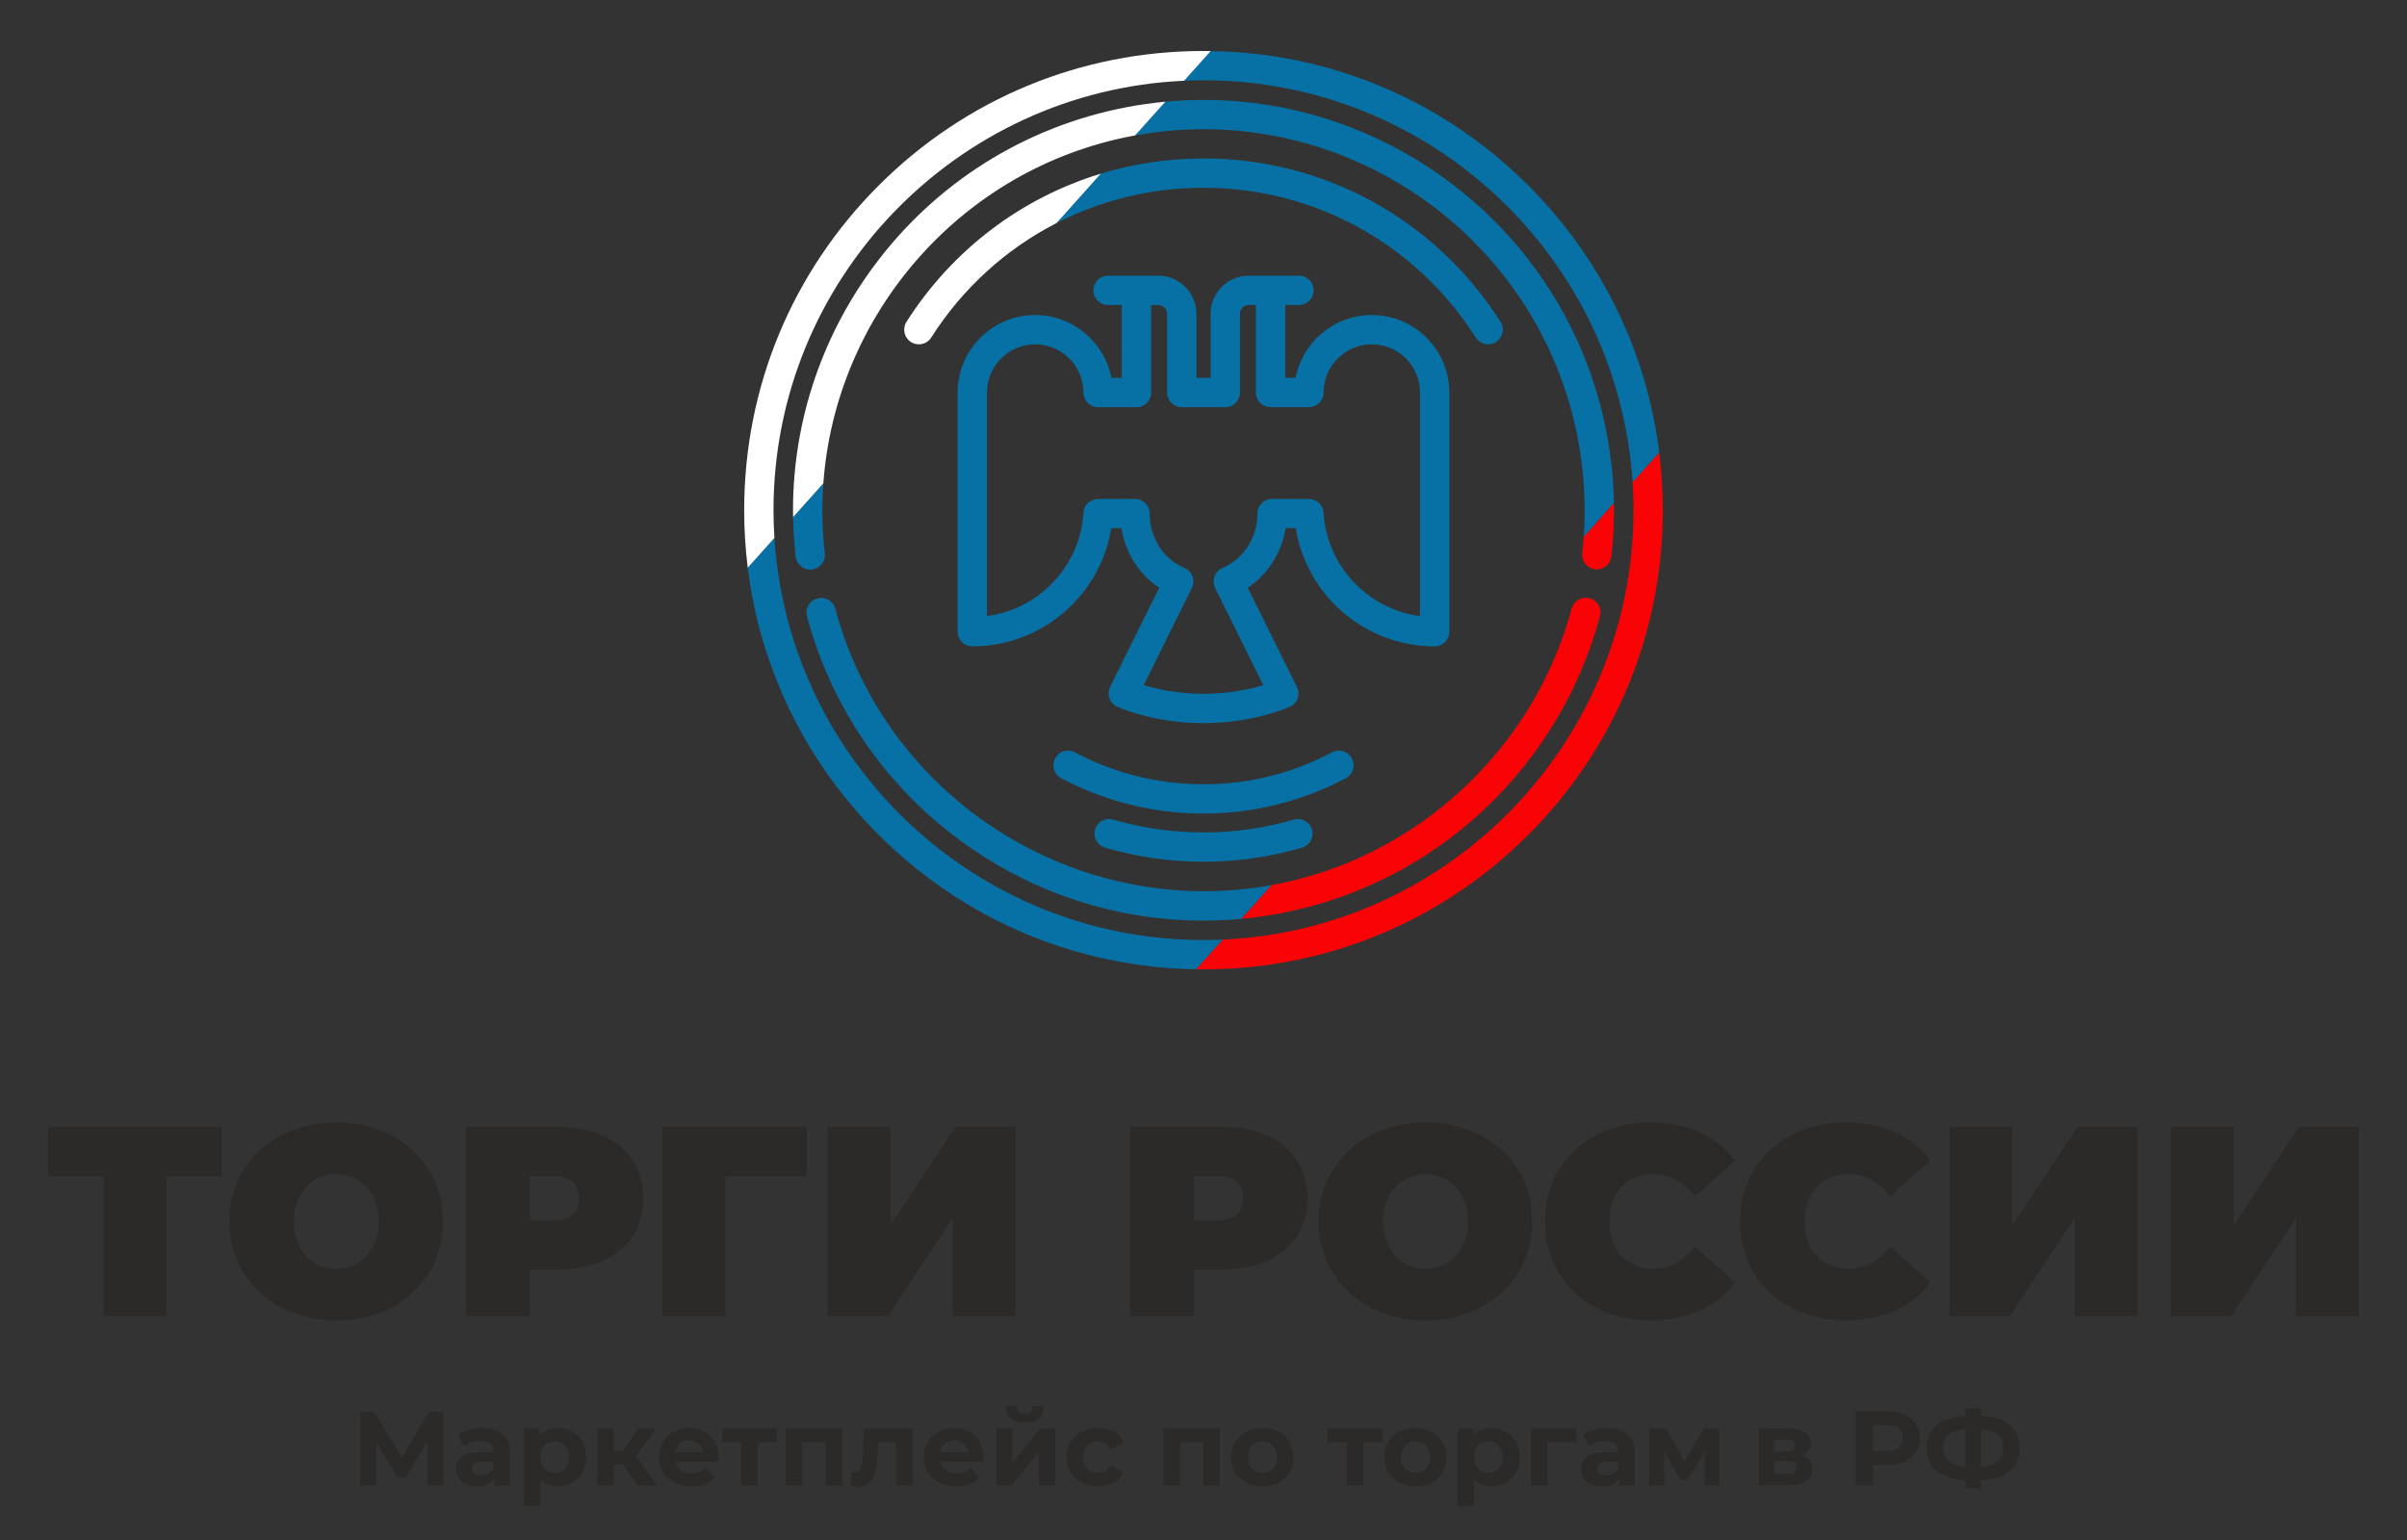 <?xml version="1.0" encoding="UTF-8" standalone="no"?> <svg xmlns:inkscape="http://www.inkscape.org/namespaces/inkscape" xmlns:sodipodi="http://sodipodi.sourceforge.net/DTD/sodipodi-0.dtd" xmlns="http://www.w3.org/2000/svg" xmlns:svg="http://www.w3.org/2000/svg" xml:space="preserve" width="2500px" height="1600px" style="shape-rendering:geometricPrecision; text-rendering:geometricPrecision; image-rendering:optimizeQuality; fill-rule:evenodd; clip-rule:evenodd" viewBox="0 0 2500 1600" id="svg2" inkscape:version="1.1 (c68e22c387, 2021-05-23)" sodipodi:docname="TR-v1.svg" version="1.1"><rect x="0" y="0" width="2500" height="1600" fill="#333333" stroke="none"/>  <defs id="defs4"> <style type="text/css" id="style6"> .fil4 {fill:#2B2A29;fill-rule:nonzero} .fil3 {fill:#2B2A29;fill-rule:nonzero} .fil0 {fill:#0771A5;fill-rule:nonzero} .fil1 {fill:#F90306;fill-rule:nonzero} .fil2 {fill:white;fill-rule:nonzero} </style> </defs> <g id="Слой_x0020_1" inkscape:label="Слой 1">  <g id="_2117670177680"> <g id="g11"> <path class="fil0" d="M1587.35 192.7c-88.34,-88.33 -205.21,-137.75 -329.84,-139.66l-27.65 30.86c6.68,-0.3 13.39,-0.48 20.14,-0.48 236.57,0 430.74,184.9 445.66,417.77l27.72 -30.94c-13.02,-104.78 -60.18,-201.69 -136.03,-277.55zm-317.22 783.49c-6.67,0.29 -13.38,0.47 -20.13,0.47 -236.57,0 -430.74,-184.89 -445.66,-417.76l-27.72 30.93c13.02,104.79 60.18,201.7 136.03,277.56 88.34,88.33 205.21,137.75 329.84,139.66l27.64 -30.86zm-167.95 -167.69c-7.42,-3.94 -10.24,-13.15 -6.3,-20.57 3.94,-7.43 13.16,-10.25 20.58,-6.31 20.29,10.8 41.95,19.2 64.59,24.83 21.99,5.47 45.08,8.37 68.95,8.37 23.87,0 46.96,-2.9 68.95,-8.37 22.64,-5.63 44.3,-14.03 64.59,-24.83 7.42,-3.94 16.64,-1.12 20.58,6.31 3.94,7.42 1.12,16.63 -6.3,20.57 -22.32,11.87 -46.32,21.16 -71.61,27.45 -24.49,6.09 -50.02,9.32 -76.21,9.32 -26.19,0 -51.72,-3.23 -76.21,-9.32 -25.29,-6.29 -49.29,-15.58 -71.61,-27.45zm45.5 72.19c-8.04,-2.33 -12.68,-10.75 -10.35,-18.8 2.34,-8.04 10.75,-12.68 18.8,-10.35 14.93,4.36 30.42,7.71 46.39,9.98 15.38,2.19 31.23,3.32 47.48,3.32 16.25,0 32.1,-1.13 47.48,-3.32 15.97,-2.27 31.46,-5.62 46.39,-9.98 8.05,-2.33 16.46,2.31 18.8,10.35 2.33,8.05 -2.31,16.47 -10.35,18.8 -16.52,4.81 -33.41,8.49 -50.55,10.92 -17.04,2.43 -34.33,3.69 -51.77,3.69 -17.44,0 -34.73,-1.26 -51.77,-3.69 -17.14,-2.43 -34.03,-6.11 -50.55,-10.92zm-323.96 -343.43c0.24,13.66 1.13,27.37 2.7,41.08 0.96,8.35 8.51,14.36 16.86,13.4 8.35,-0.97 14.36,-8.51 13.4,-16.86 -2.81,-24.52 -3.24,-48.84 -1.52,-72.71l-31.44 35.09zm355.24 -396.54c213.49,-38.97 419.48,102.1 459.98,315.65 6.37,33.59 8.38,67.63 6.01,101.43l31.35 -34.99c-0.43,-24.11 -2.91,-48.22 -7.44,-72.11 -41.28,-217.66 -242.19,-365.39 -458.51,-345.02l-31.39 35.04zm141.88 778.87c-201.64,36.67 -400.33,-88.91 -453.23,-287.07 -2.16,-8.12 -10.5,-12.94 -18.64,-10.78 -8.13,2.16 -12.95,10.51 -10.78,18.64 27.66,103.62 93.12,192.44 184.29,250.06 80.18,50.67 173.65,72.92 266.96,64.2l31.4 -35.05zm169.27 -248.04c8.41,0 15.23,-6.83 15.23,-15.23l0 -248.49c0,-44.41 -36.13,-80.54 -80.54,-80.54 -39.2,0 -71.96,28.16 -79.09,65.32l-10.85 0 0 -75.73 14.31 0c8.42,0 15.23,-6.82 15.23,-15.22 0,-8.41 -6.81,-15.23 -15.23,-15.23l-27.79 0c-0.3,0 -0.59,0.03 -0.87,0.04 -0.29,-0.01 -0.58,-0.04 -0.87,-0.04l-22.64 0c-21.84,0 -39.61,17.77 -39.61,39.6l0 66.58 -14.78 0 0 -66.58c0,-21.83 -17.77,-39.6 -39.61,-39.6l-22.64 0c-0.29,0 -0.57,0.03 -0.87,0.04 -0.28,-0.01 -0.57,-0.04 -0.87,-0.04l-27.79 0c-8.41,0 -15.23,6.82 -15.23,15.23 0,8.4 6.82,15.22 15.23,15.22l14.31 0 0 75.73 -10.84 0c-7.14,-37.16 -39.9,-65.32 -79.1,-65.32 -44.41,0 -80.54,36.13 -80.54,80.54l0 248.49c0,8.4 6.82,15.23 15.23,15.23 72.23,0 133.05,-52.88 144.28,-122.79l10.59 0c4.08,25.69 18.34,48.1 39.3,61.84l-51.04 103.08c-1.84,3.7 -2.08,7.99 -0.7,11.88 1.4,3.89 4.3,7.05 8.07,8.75 1.54,0.7 38.2,17.01 89.61,17.01 51.41,0 88.07,-16.31 89.61,-17.01 3.77,-1.7 6.68,-4.86 8.07,-8.75 1.38,-3.89 1.14,-8.18 -0.7,-11.88l-51.04 -103.08c20.96,-13.75 35.23,-36.15 39.3,-61.84l10.59 0c11.23,69.91 72.05,122.79 144.28,122.79zm-115.51 -139.55c-0.24,-2.27 -2.15,-13.6 -16.87,-13.68l-1.37 0c-0.13,-0.01 -0.26,-0.01 -0.38,-0.01l-34.77 0c-8.41,0 -15.23,6.82 -15.23,15.22 0,24.91 -14.49,47.62 -36.05,56.51 -3.89,1.62 -6.95,4.77 -8.43,8.72 -1.49,3.95 -1.27,8.34 0.61,12.12l49.97 100.94c-13.68,4.08 -35.73,9.05 -62.08,9.05 -26.35,0 -48.41,-4.97 -62.08,-9.05l49.98 -100.94c1.87,-3.79 2.09,-8.17 0.6,-12.12 -1.47,-3.95 -4.54,-7.1 -8.43,-8.72 -21.56,-8.89 -36.05,-31.6 -36.05,-56.51 0,-8.4 -6.82,-15.22 -15.23,-15.22l-34.77 0c-0.12,0 -0.25,0 -0.38,0l-1.37 0.01c-14.72,0.08 -16.63,11.41 -16.87,13.68 -0.02,0.2 -0.04,0.41 -0.05,0.63 -3.42,55.68 -46.22,100.32 -100.24,107.46l0 -232.26c0,-27.62 22.47,-50.08 50.09,-50.08 27.62,0 50.09,22.46 50.09,50.08 0,8.41 6.82,15.23 15.23,15.23l39.84 0c8.41,0 15.23,-6.82 15.23,-15.23l0 -90.95 7.41 0c5.05,0 9.16,4.11 9.16,9.15l0 81.8c0,8.41 6.81,15.23 15.22,15.23l45.24 0c8.41,0 15.23,-6.82 15.23,-15.23l0 -81.8c0,-5.04 4.1,-9.15 9.15,-9.15l7.41 0 0 90.95c0,8.41 6.82,15.23 15.23,15.23l39.84 0c8.41,0 15.23,-6.82 15.23,-15.23 0,-27.61 22.47,-50.08 50.09,-50.08 27.62,0 50.09,22.46 50.09,50.08l0 232.26c-54.03,-7.14 -96.82,-51.78 -100.24,-107.46 -0.01,-0.21 -0.03,-0.42 -0.05,-0.63zm179.21 -176.65c7.1,-4.52 9.18,-13.92 4.67,-21.02 -67.64,-106.26 -182.97,-169.7 -308.48,-169.7 -36.72,0 -72.56,5.43 -106.59,15.78l-45.98 51.31c46.41,-23.77 98.46,-36.64 152.57,-36.64 115.05,0 220.76,58.17 282.79,155.6 4.52,7.1 13.92,9.19 21.02,4.67z" id="path13"></path> <path class="fil1" d="M1644.95 557.8c-0.4,5.63 -0.91,11.26 -1.55,16.87 -0.96,8.36 5.04,15.9 13.4,16.85 1.56,0.18 3.1,0.12 4.57,-0.16 6.38,-1.21 11.5,-6.45 12.28,-13.24 2.1,-18.38 2.97,-36.85 2.65,-55.32l-31.35 35zm6.14 63.72c-8.12,-2.18 -16.47,2.63 -18.65,10.75 -39.28,146.12 -160.44,258.69 -308.67,286.8 -0.98,0.19 -1.96,0.34 -2.94,0.52l-31.4 35.05c13.36,-1.25 26.71,-3.13 40.02,-5.65 80.19,-15.21 153.84,-52.84 213.01,-108.81 57.58,-54.48 98.86,-123.64 119.38,-200.01 2.19,-8.11 -2.63,-16.47 -10.75,-18.65zm-408.6 385.53c2.5,0.04 5,0.06 7.51,0.06 127.44,0 247.24,-49.62 337.35,-139.72 90.1,-90.11 139.72,-209.91 139.72,-337.35 0,-20.15 -1.25,-40.11 -3.69,-59.79l-27.72 30.94c0.61,9.55 0.96,19.16 0.96,28.85 0,239.52 -189.53,435.58 -426.49,446.15l-27.64 30.86z" id="path15"></path> <path class="fil2" d="M1257.51 53.04c-2.5,-0.04 -5,-0.07 -7.51,-0.07 -127.44,0 -247.24,49.63 -337.35,139.73 -90.1,90.1 -139.72,209.91 -139.72,337.34 0,20.16 1.25,40.11 3.69,59.79l27.72 -30.93c-0.61,-9.55 -0.96,-19.16 -0.96,-28.86 0,-239.52 189.53,-435.57 426.49,-446.14l27.64 -30.86zm-86.94 58.25c-106.3,20.16 -200.13,79.42 -264.21,166.88 -55.54,75.81 -84.24,166.5 -82.64,259.09l31.44 -35.09c12.62,-175.49 142.72,-327.14 321.08,-360.97 0.91,-0.17 1.81,-0.31 2.72,-0.48l31.39 -35.04c-13.21,1.24 -26.48,3.08 -39.78,5.61zm-27.16 69.12c-82.31,25.01 -154.03,78.74 -201.89,153.92 -4.52,7.1 -2.43,16.5 4.67,21.02 2.53,1.62 5.37,2.38 8.16,2.38 5.03,0 9.96,-2.48 12.86,-7.05 32.85,-51.6 77.96,-92.19 130.22,-118.96l45.98 -51.31z" id="path17"></path> </g> <g id="g19"> <path class="fil3" d="M230.23 1222.17l-57.55 0 0 145.14 -65.13 0 0 -145.14 -57.55 0 0 -51.38 180.23 0 0 51.38zm119.03 149.63c-21.14,0 -40.14,-4.4 -56.98,-13.2 -16.85,-8.79 -30.04,-21 -39.59,-36.63 -9.54,-15.63 -14.32,-33.27 -14.32,-52.92 0,-19.65 4.78,-37.29 14.32,-52.92 9.55,-15.63 22.74,-27.84 39.59,-36.63 16.84,-8.8 35.84,-13.2 56.98,-13.2 21.15,0 40.15,4.4 56.99,13.2 16.85,8.79 30.04,21 39.59,36.63 9.54,15.63 14.31,33.27 14.31,52.92 0,19.65 -4.77,37.29 -14.31,52.92 -9.55,15.63 -22.74,27.84 -39.59,36.63 -16.84,8.8 -35.84,13.2 -56.99,13.2zm0 -53.62c8.24,0 15.68,-2.01 22.32,-6.04 6.65,-4.02 11.93,-9.73 15.86,-17.12 3.93,-7.39 5.9,-16.05 5.9,-25.97 0,-9.92 -1.97,-18.58 -5.9,-25.97 -3.93,-7.39 -9.21,-13.1 -15.86,-17.12 -6.64,-4.03 -14.08,-6.04 -22.32,-6.04 -8.23,0 -15.67,2.01 -22.31,6.04 -6.65,4.02 -11.94,9.73 -15.87,17.12 -3.93,7.39 -5.89,16.05 -5.89,25.97 0,9.92 1.96,18.58 5.89,25.97 3.93,7.39 9.22,13.1 15.87,17.12 6.64,4.03 14.08,6.04 22.31,6.04zm229.36 -147.39c18.16,0 33.97,3 47.45,8.99 13.47,5.99 23.86,14.6 31.16,25.82 7.3,11.23 10.95,24.33 10.95,39.31 0,14.97 -3.65,28.07 -10.95,39.3 -7.3,11.23 -17.69,19.84 -31.16,25.83 -13.48,5.99 -29.29,8.98 -47.45,8.98l-28.35 0 0 48.29 -66.25 0 0 -196.52 94.6 0zm-4.21 97.14c8.99,0 15.72,-2.01 20.22,-6.04 4.49,-4.02 6.73,-9.68 6.73,-16.98 0,-7.3 -2.24,-12.96 -6.73,-16.99 -4.5,-4.02 -11.23,-6.03 -20.22,-6.03l-24.14 0 0 46.04 24.14 0zm263.33 -45.76l-84.5 0 0 145.14 -65.13 0 0 -196.52 149.63 0 0 51.38zm21.9 -51.38l65.13 0 0 102.19 67.66 -102.19 62.32 0 0 196.52 -65.13 0 0 -101.91 -67.38 101.91 -62.6 0 0 -196.52zm408.75 0c18.15,0 33.97,3 47.44,8.99 13.48,5.99 23.87,14.6 31.16,25.82 7.3,11.23 10.95,24.33 10.95,39.31 0,14.97 -3.65,28.07 -10.95,39.3 -7.29,11.23 -17.68,19.84 -31.16,25.83 -13.47,5.99 -29.29,8.98 -47.44,8.98l-28.36 0 0 48.29 -66.25 0 0 -196.52 94.61 0zm-4.21 97.14c8.98,0 15.72,-2.01 20.21,-6.04 4.49,-4.02 6.74,-9.68 6.74,-16.98 0,-7.3 -2.25,-12.96 -6.74,-16.99 -4.49,-4.02 -11.23,-6.03 -20.21,-6.03l-24.15 0 0 46.04 24.15 0zm216.44 103.87c-21.14,0 -40.14,-4.4 -56.98,-13.2 -16.85,-8.79 -30.04,-21 -39.59,-36.63 -9.54,-15.63 -14.32,-33.27 -14.32,-52.92 0,-19.65 4.78,-37.29 14.32,-52.92 9.55,-15.63 22.74,-27.84 39.59,-36.63 16.84,-8.8 35.84,-13.2 56.98,-13.2 21.15,0 40.15,4.4 56.99,13.2 16.85,8.79 30.04,21 39.59,36.63 9.54,15.63 14.31,33.27 14.31,52.92 0,19.65 -4.77,37.29 -14.31,52.92 -9.55,15.63 -22.74,27.84 -39.59,36.63 -16.84,8.8 -35.84,13.2 -56.99,13.2zm0 -53.62c8.24,0 15.68,-2.01 22.32,-6.04 6.65,-4.02 11.93,-9.73 15.86,-17.12 3.93,-7.39 5.9,-16.05 5.9,-25.97 0,-9.92 -1.97,-18.58 -5.9,-25.97 -3.93,-7.39 -9.21,-13.1 -15.86,-17.12 -6.64,-4.03 -14.08,-6.04 -22.32,-6.04 -8.23,0 -15.67,2.01 -22.31,6.04 -6.65,4.02 -11.94,9.73 -15.87,17.12 -3.93,7.39 -5.89,16.05 -5.89,25.97 0,9.92 1.96,18.58 5.89,25.97 3.93,7.39 9.22,13.1 15.87,17.12 6.64,4.03 14.08,6.04 22.31,6.04zm233.57 53.62c-20.77,0 -39.48,-4.35 -56.14,-13.05 -16.66,-8.71 -29.71,-20.87 -39.16,-36.5 -9.46,-15.63 -14.18,-33.36 -14.18,-53.2 0,-19.84 4.72,-37.57 14.18,-53.2 9.45,-15.63 22.5,-27.79 39.16,-36.49 16.66,-8.71 35.37,-13.06 56.14,-13.06 19.09,0 36.13,3.37 51.1,10.11 14.97,6.74 27.32,16.47 37.06,29.19l-41.83 37.34c-12.17,-15.34 -26.49,-23.02 -42.96,-23.02 -13.85,0 -24.98,4.45 -33.4,13.34 -8.43,8.89 -12.64,20.82 -12.64,35.79 0,14.97 4.21,26.9 12.64,35.79 8.42,8.89 19.55,13.34 33.4,13.34 16.47,0 30.79,-7.67 42.96,-23.02l41.83 37.34c-9.74,12.72 -22.09,22.46 -37.06,29.19 -14.97,6.74 -32.01,10.11 -51.1,10.11zm202.69 0c-20.77,0 -39.48,-4.35 -56.14,-13.05 -16.66,-8.71 -29.71,-20.87 -39.16,-36.5 -9.46,-15.63 -14.18,-33.36 -14.18,-53.2 0,-19.84 4.72,-37.57 14.18,-53.2 9.45,-15.63 22.5,-27.79 39.16,-36.49 16.66,-8.71 35.37,-13.06 56.14,-13.06 19.1,0 36.13,3.37 51.1,10.11 14.97,6.74 27.32,16.47 37.06,29.19l-41.83 37.34c-12.17,-15.34 -26.49,-23.02 -42.96,-23.02 -13.85,0 -24.98,4.45 -33.4,13.34 -8.43,8.89 -12.64,20.82 -12.64,35.79 0,14.97 4.21,26.9 12.64,35.79 8.42,8.89 19.55,13.34 33.4,13.34 16.47,0 30.79,-7.67 42.96,-23.02l41.83 37.34c-9.74,12.72 -22.09,22.46 -37.06,29.19 -14.97,6.74 -32,10.11 -51.1,10.11zm108.09 -201.01l65.13 0 0 102.19 67.66 -102.19 62.32 0 0 196.52 -65.13 0 0 -101.91 -67.38 101.91 -62.6 0 0 -196.52zm229.92 0l65.13 0 0 102.19 67.66 -102.19 62.32 0 0 196.52 -65.13 0 0 -101.91 -67.38 101.91 -62.6 0 0 -196.52z" id="path21"></path> </g> </g> <g id="g1423" transform="translate(81.151)"><path d="m 1790.904,1512.2 c 6.94,2.34 10.41,7.02 10.41,14.03 0,5.34 -2.01,9.47 -6.03,12.39 -4.02,2.92 -10.01,4.38 -17.97,4.38 h -31.47 v -58.98 h 30.15 c 7.38,0 13.16,1.34 17.32,4.01 4.17,2.66 6.25,6.41 6.25,11.23 0,2.93 -0.75,5.5 -2.25,7.73 -1.5,2.23 -3.63,3.97 -6.41,5.21 z m -29.38,-3.95 h 12.93 c 6,0 8.99,-2.12 8.99,-6.36 0,-4.16 -2.99,-6.24 -8.99,-6.24 h -12.93 z m 14.36,23.13 c 6.29,0 9.43,-2.15 9.43,-6.46 0,-2.27 -0.73,-3.93 -2.19,-4.99 -1.47,-1.06 -3.77,-1.59 -6.91,-1.59 h -14.69 v 13.04 z m 103.71,-65.11 c 6.79,0 12.7,1.13 17.7,3.39 5.01,2.27 8.86,5.49 11.57,9.65 2.7,4.17 4.05,9.1 4.05,14.8 0,5.63 -1.35,10.54 -4.05,14.75 -2.71,4.2 -6.56,7.41 -11.57,9.64 -5,2.23 -10.91,3.35 -17.7,3.35 h -15.46 V 1543 h -17.76 v -76.73 z m -0.99,41.11 c 5.34,0 9.39,-1.16 12.17,-3.46 2.78,-2.3 4.17,-5.57 4.17,-9.81 0,-4.31 -1.39,-7.62 -4.17,-9.92 -2.78,-2.3 -6.83,-3.45 -12.17,-3.45 h -14.47 v 26.64 z m 138.02,-2.96 c 0,10.15 -3.45,18.14 -10.36,23.95 -6.9,5.81 -16.83,9.04 -29.76,9.7 v 8.33 h -16.34 v -8.44 c -13,-0.73 -22.96,-4 -29.87,-9.81 -6.91,-5.81 -10.36,-13.72 -10.36,-23.73 0,-10.09 3.45,-18 10.36,-23.74 6.91,-5.74 16.87,-9.01 29.87,-9.81 v -7.89 h 16.34 v 7.78 c 12.93,0.73 22.86,4.02 29.76,9.87 6.91,5.84 10.36,13.77 10.36,23.79 z m -40.12,19.73 c 7.75,-0.73 13.52,-2.72 17.32,-5.98 3.8,-3.25 5.7,-7.87 5.7,-13.86 0,-11.7 -7.67,-18.2 -23.02,-19.52 z m -39.36,-19.73 c 0,11.54 7.68,18.12 23.02,19.73 v -39.36 c -7.82,0.73 -13.61,2.69 -17.37,5.87 -3.76,3.18 -5.65,7.76 -5.65,13.76 z" style="fill:#2b2a29;fill-rule:nonzero" id="path1224" sodipodi:nodetypes="csssccscssccsssccsscsccssccsccsccccssssssccsscccccssscccccsccsccsccss"></path><path class="fil4" d="m 362.683,1543.407 -0.11,-45.93 -22.59,37.82 h -7.89 l -22.58,-36.94 v 45.05 h -16.67 v -76.73 h 14.69 l 28.73,47.68 28.28,-47.68 h 14.69 l 0.11,76.73 z m 57.33,-59.85 c 9.14,0 16.15,2.17 21.05,6.52 4.9,4.35 7.35,10.91 7.35,19.68 v 33.65 h -16.01 v -7.34 c -3.22,5.48 -9.21,8.22 -17.98,8.22 -4.53,0 -8.46,-0.77 -11.79,-2.3 -3.32,-1.54 -5.86,-3.66 -7.61,-6.36 -1.76,-2.7 -2.64,-5.77 -2.64,-9.21 0,-5.48 2.07,-9.79 6.2,-12.93 4.13,-3.15 10.51,-4.72 19.13,-4.72 h 13.59 c 0,-3.72 -1.13,-6.59 -3.39,-8.6 -2.27,-2.01 -5.67,-3.02 -10.2,-3.02 -3.14,0 -6.23,0.49 -9.26,1.48 -3.04,0.99 -5.61,2.32 -7.73,4 l -6.14,-11.95 c 3.21,-2.26 7.07,-4.02 11.56,-5.26 4.5,-1.24 9.12,-1.86 13.87,-1.86 z m -1.31,49.22 c 2.92,0 5.51,-0.67 7.78,-2.03 2.27,-1.35 3.87,-3.34 4.82,-5.97 v -6.03 h -11.73 c -7.01,0 -10.52,2.3 -10.52,6.9 0,2.2 0.86,3.93 2.58,5.21 1.71,1.28 4.07,1.92 7.07,1.92 z m 79.37,-49.22 c 5.48,0 10.47,1.26 14.96,3.78 4.5,2.52 8.02,6.07 10.58,10.63 2.56,4.57 3.84,9.89 3.84,15.95 0,6.07 -1.28,11.39 -3.84,15.96 -2.56,4.56 -6.08,8.11 -10.58,10.63 -4.49,2.52 -9.48,3.78 -14.96,3.78 -7.53,0 -13.45,-2.37 -17.76,-7.12 v 27.51 h -17.11 v -80.25 h 16.34 v 6.8 c 4.24,-5.11 10.41,-7.67 18.53,-7.67 z m -2.96,46.7 c 4.38,0 7.98,-1.48 10.79,-4.44 2.82,-2.96 4.23,-6.92 4.23,-11.9 0,-4.96 -1.41,-8.93 -4.23,-11.89 -2.81,-2.96 -6.41,-4.44 -10.79,-4.44 -4.39,0 -7.99,1.48 -10.8,4.44 -2.82,2.96 -4.22,6.93 -4.22,11.89 0,4.98 1.4,8.94 4.22,11.9 2.81,2.96 6.41,4.44 10.8,4.44 z m 70.27,-9.21 h -8.88 v 22.36 h -17.1 v -58.98 h 17.1 v 22.92 h 9.21 l 16,-22.92 h 18.2 l -20.61,28.29 22.04,30.69 h -20.17 z m 99.87,-6.91 c 0,0.22 -0.11,1.76 -0.33,4.61 H 620.303 c 0.81,3.65 2.71,6.54 5.7,8.66 3,2.12 6.73,3.18 11.19,3.18 3.06,0 5.79,-0.46 8.16,-1.37 2.38,-0.92 4.59,-2.36 6.64,-4.33 l 9.09,9.86 c -5.55,6.36 -13.66,9.54 -24.33,9.54 -6.65,0 -12.54,-1.3 -17.65,-3.89 -5.12,-2.59 -9.07,-6.19 -11.84,-10.8 -2.78,-4.6 -4.17,-9.83 -4.17,-15.68 0,-5.77 1.37,-10.98 4.11,-15.62 2.74,-4.64 6.51,-8.26 11.29,-10.85 4.79,-2.59 10.14,-3.89 16.06,-3.89 5.78,0 11,1.24 15.68,3.72 4.68,2.49 8.35,6.05 11.02,10.69 2.67,4.65 4,10.03 4,16.17 z m -30.59,-17.65 c -3.87,0 -7.12,1.1 -9.75,3.29 -2.63,2.2 -4.24,5.19 -4.83,8.99 h 29.06 c -0.59,-3.72 -2.2,-6.7 -4.83,-8.93 -2.63,-2.23 -5.85,-3.35 -9.65,-3.35 z m 91.21,1.98 h -19.95 v 44.94 H 688.933 v -44.94 h -19.95 v -14.04 h 56.89 z m 67.75,-14.04 v 58.98 h -17.1 v -44.94 h -24.55 v 44.94 h -17 v -58.98 z m 73.02,0 v 58.98 h -17.11 v -44.94 h -18.63 l -0.55,10.41 c -0.29,7.75 -1.02,14.18 -2.19,19.3 -1.17,5.11 -3.07,9.13 -5.7,12.06 -2.63,2.92 -6.29,4.38 -10.97,4.38 -2.48,0 -5.44,-0.44 -8.88,-1.31 l 0.88,-14.04 c 1.17,0.15 2.01,0.22 2.52,0.22 2.56,0 4.48,-0.93 5.76,-2.79 1.28,-1.87 2.14,-4.24 2.57,-7.13 0.44,-2.89 0.77,-6.7 0.99,-11.46 l 0.88,-23.68 z m 73.78,29.71 c 0,0.22 -0.11,1.76 -0.33,4.61 h -44.62 c 0.8,3.65 2.7,6.54 5.7,8.66 3,2.12 6.72,3.18 11.18,3.18 3.07,0 5.79,-0.46 8.17,-1.37 2.37,-0.92 4.58,-2.36 6.63,-4.33 l 9.1,9.86 c -5.55,6.36 -13.67,9.54 -24.34,9.54 -6.65,0 -12.53,-1.3 -17.65,-3.89 -5.11,-2.59 -9.06,-6.19 -11.84,-10.8 -2.78,-4.6 -4.16,-9.83 -4.16,-15.68 0,-5.77 1.37,-10.98 4.11,-15.62 2.74,-4.64 6.5,-8.26 11.29,-10.85 4.78,-2.59 10.14,-3.89 16.06,-3.89 5.77,0 11,1.24 15.68,3.72 4.67,2.49 8.35,6.05 11.01,10.69 2.67,4.65 4.01,10.03 4.01,16.17 z m -30.59,-17.65 c -3.87,0 -7.13,1.1 -9.76,3.29 -2.63,2.2 -4.24,5.19 -4.82,8.99 h 29.05 c -0.58,-3.72 -2.19,-6.7 -4.82,-8.93 -2.63,-2.23 -5.85,-3.35 -9.65,-3.35 z m 43.74,-12.06 h 16.99 v 35.09 l 28.73,-35.09 h 15.67 v 58.98 H 997.973 v -35.08 l -28.61,35.08 h -15.79 z m 29.6,-6.35 c -12.86,0 -19.33,-5.67 -19.4,-17 h 11.18 c 0.07,2.56 0.78,4.55 2.14,5.98 1.35,1.42 3.34,2.14 5.97,2.14 2.63,0 4.66,-0.72 6.09,-2.14 1.42,-1.43 2.13,-3.42 2.13,-5.98 h 11.4 c -0.07,11.33 -6.57,17 -19.51,17 z m 76.3,66.21 c -6.28,0 -11.93,-1.3 -16.94,-3.89 -5,-2.59 -8.91,-6.19 -11.73,-10.8 -2.81,-4.6 -4.22,-9.83 -4.22,-15.68 0,-5.84 1.41,-11.07 4.22,-15.67 2.82,-4.61 6.73,-8.21 11.73,-10.8 5.01,-2.59 10.66,-3.89 16.94,-3.89 6.21,0 11.64,1.3 16.28,3.89 4.64,2.59 8.02,6.3 10.14,11.13 l -13.26,7.12 c -3.07,-5.41 -7.49,-8.11 -13.27,-8.11 -4.46,0 -8.15,1.46 -11.07,4.39 -2.92,2.92 -4.38,6.9 -4.38,11.94 0,5.05 1.46,9.03 4.38,11.95 2.92,2.93 6.61,4.39 11.07,4.39 5.85,0 10.27,-2.7 13.27,-8.11 l 13.26,7.23 c -2.12,4.68 -5.5,8.33 -10.14,10.96 -4.64,2.64 -10.07,3.95 -16.28,3.95 z m 126.51,-59.86 v 58.98 h -17.1 v -44.94 h -24.55 v 44.94 h -17 v -58.98 z m 44.07,59.86 c -6.21,0 -11.78,-1.3 -16.71,-3.89 -4.94,-2.59 -8.79,-6.19 -11.57,-10.8 -2.78,-4.6 -4.17,-9.83 -4.17,-15.68 0,-5.84 1.39,-11.07 4.17,-15.67 2.78,-4.61 6.63,-8.21 11.57,-10.8 4.93,-2.59 10.5,-3.89 16.71,-3.89 6.22,0 11.77,1.3 16.67,3.89 4.89,2.59 8.73,6.19 11.51,10.8 2.78,4.6 4.16,9.83 4.16,15.67 0,5.85 -1.38,11.08 -4.16,15.68 -2.78,4.61 -6.62,8.21 -11.51,10.8 -4.9,2.59 -10.45,3.89 -16.67,3.89 z m 0,-14.03 c 4.39,0 7.99,-1.48 10.8,-4.44 2.82,-2.96 4.22,-6.92 4.22,-11.9 0,-4.96 -1.4,-8.93 -4.22,-11.89 -2.81,-2.96 -6.41,-4.44 -10.8,-4.44 -4.38,0 -8,1.48 -10.85,4.44 -2.85,2.96 -4.27,6.93 -4.27,11.89 0,4.98 1.42,8.94 4.27,11.9 2.85,2.96 6.47,4.44 10.85,4.44 z m 124.65,-31.79 h -19.95 v 44.94 h -16.99 v -44.94 h -19.96 v -14.04 h 56.9 z m 34.31,45.82 c -6.21,0 -11.78,-1.3 -16.71,-3.89 -4.94,-2.59 -8.79,-6.19 -11.57,-10.8 -2.78,-4.6 -4.16,-9.83 -4.16,-15.68 0,-5.84 1.38,-11.07 4.16,-15.67 2.78,-4.61 6.63,-8.21 11.57,-10.8 4.93,-2.59 10.5,-3.89 16.71,-3.89 6.22,0 11.77,1.3 16.67,3.89 4.89,2.59 8.73,6.19 11.51,10.8 2.78,4.6 4.16,9.83 4.16,15.67 0,5.85 -1.38,11.08 -4.16,15.68 -2.78,4.61 -6.62,8.21 -11.51,10.8 -4.9,2.59 -10.45,3.89 -16.67,3.89 z m 0,-14.03 c 4.39,0 7.99,-1.48 10.8,-4.44 2.82,-2.96 4.22,-6.92 4.22,-11.9 0,-4.96 -1.4,-8.93 -4.22,-11.89 -2.81,-2.96 -6.41,-4.44 -10.8,-4.44 -4.38,0 -8,1.48 -10.85,4.44 -2.85,2.96 -4.27,6.93 -4.27,11.89 0,4.98 1.42,8.94 4.27,11.9 2.85,2.96 6.47,4.44 10.85,4.44 z m 78.83,-46.7 c 5.48,0 10.46,1.26 14.96,3.78 4.5,2.52 8.02,6.07 10.58,10.63 2.56,4.57 3.84,9.89 3.84,15.95 0,6.07 -1.28,11.39 -3.84,15.96 -2.56,4.56 -6.08,8.11 -10.58,10.63 -4.5,2.52 -9.48,3.78 -14.96,3.78 -7.53,0 -13.45,-2.37 -17.76,-7.12 v 27.51 h -17.11 v -80.25 h 16.34 v 6.8 c 4.24,-5.11 10.41,-7.67 18.53,-7.67 z m -2.96,46.7 c 4.38,0 7.98,-1.48 10.79,-4.44 2.82,-2.96 4.23,-6.92 4.23,-11.9 0,-4.96 -1.41,-8.93 -4.23,-11.89 -2.81,-2.96 -6.41,-4.44 -10.79,-4.44 -4.39,0 -7.99,1.48 -10.8,4.44 -2.82,2.96 -4.22,6.93 -4.22,11.89 0,4.98 1.4,8.94 4.22,11.9 2.81,2.96 6.41,4.44 10.8,4.44 z m 91.53,-31.79 h -30.25 v 44.94 h -16.99 v -58.98 h 47.24 z m 32.02,-14.91 c 9.13,0 16.15,2.17 21.05,6.52 4.89,4.35 7.34,10.91 7.34,19.68 v 33.65 h -16 v -7.34 c -3.22,5.48 -9.21,8.22 -17.98,8.22 -4.53,0 -8.46,-0.77 -11.79,-2.3 -3.32,-1.54 -5.86,-3.66 -7.62,-6.36 -1.75,-2.7 -2.63,-5.77 -2.63,-9.21 0,-5.48 2.07,-9.79 6.2,-12.93 4.13,-3.15 10.5,-4.72 19.13,-4.72 h 13.59 c 0,-3.72 -1.13,-6.59 -3.4,-8.6 -2.26,-2.01 -5.66,-3.02 -10.19,-3.02 -3.15,0 -6.23,0.49 -9.27,1.48 -3.03,0.99 -5.61,2.32 -7.73,4 l -6.14,-11.95 c 3.22,-2.26 7.07,-4.02 11.57,-5.26 4.49,-1.24 9.12,-1.86 13.87,-1.86 z m -1.32,49.22 c 2.92,0 5.52,-0.67 7.79,-2.03 2.26,-1.35 3.87,-3.34 4.82,-5.97 v -6.03 h -11.73 c -7.02,0 -10.52,2.3 -10.52,6.9 0,2.2 0.85,3.93 2.57,5.21 1.72,1.28 4.08,1.92 7.07,1.92 z m 102.18,10.63 v -35.3 l -17.65,29.6 h -7.24 l -17.21,-29.71 v 35.41 h -15.46 v -58.98 h 17.87 l 18.86,34.1 20.06,-34.1 h 16 l 0.22,58.98 z" id="path23" sodipodi:nodetypes="ccccccccccccccssscccsccscsccsccccsscccsscssccsccsccccccsscscscscsccccccccccccccscccscccsccsscsccsscccssccccccccccccccccccccccccccsccscccccsccsscccsccsscsccsscccsscccccccccccscccscccssccsccssccscscscccscccccccccsccsccsccsccsscscssssscccccccccsccsccsccsccsscscssssssscscssccccccsscscscscscccccccscscccsccscsccsccccsscccsssscccccccccccccc" style="clip-rule:evenodd;fill:#2b2a29;fill-rule:nonzero;image-rendering:optimizeQuality;shape-rendering:geometricPrecision;text-rendering:geometricPrecision"></path></g></g> </svg> 